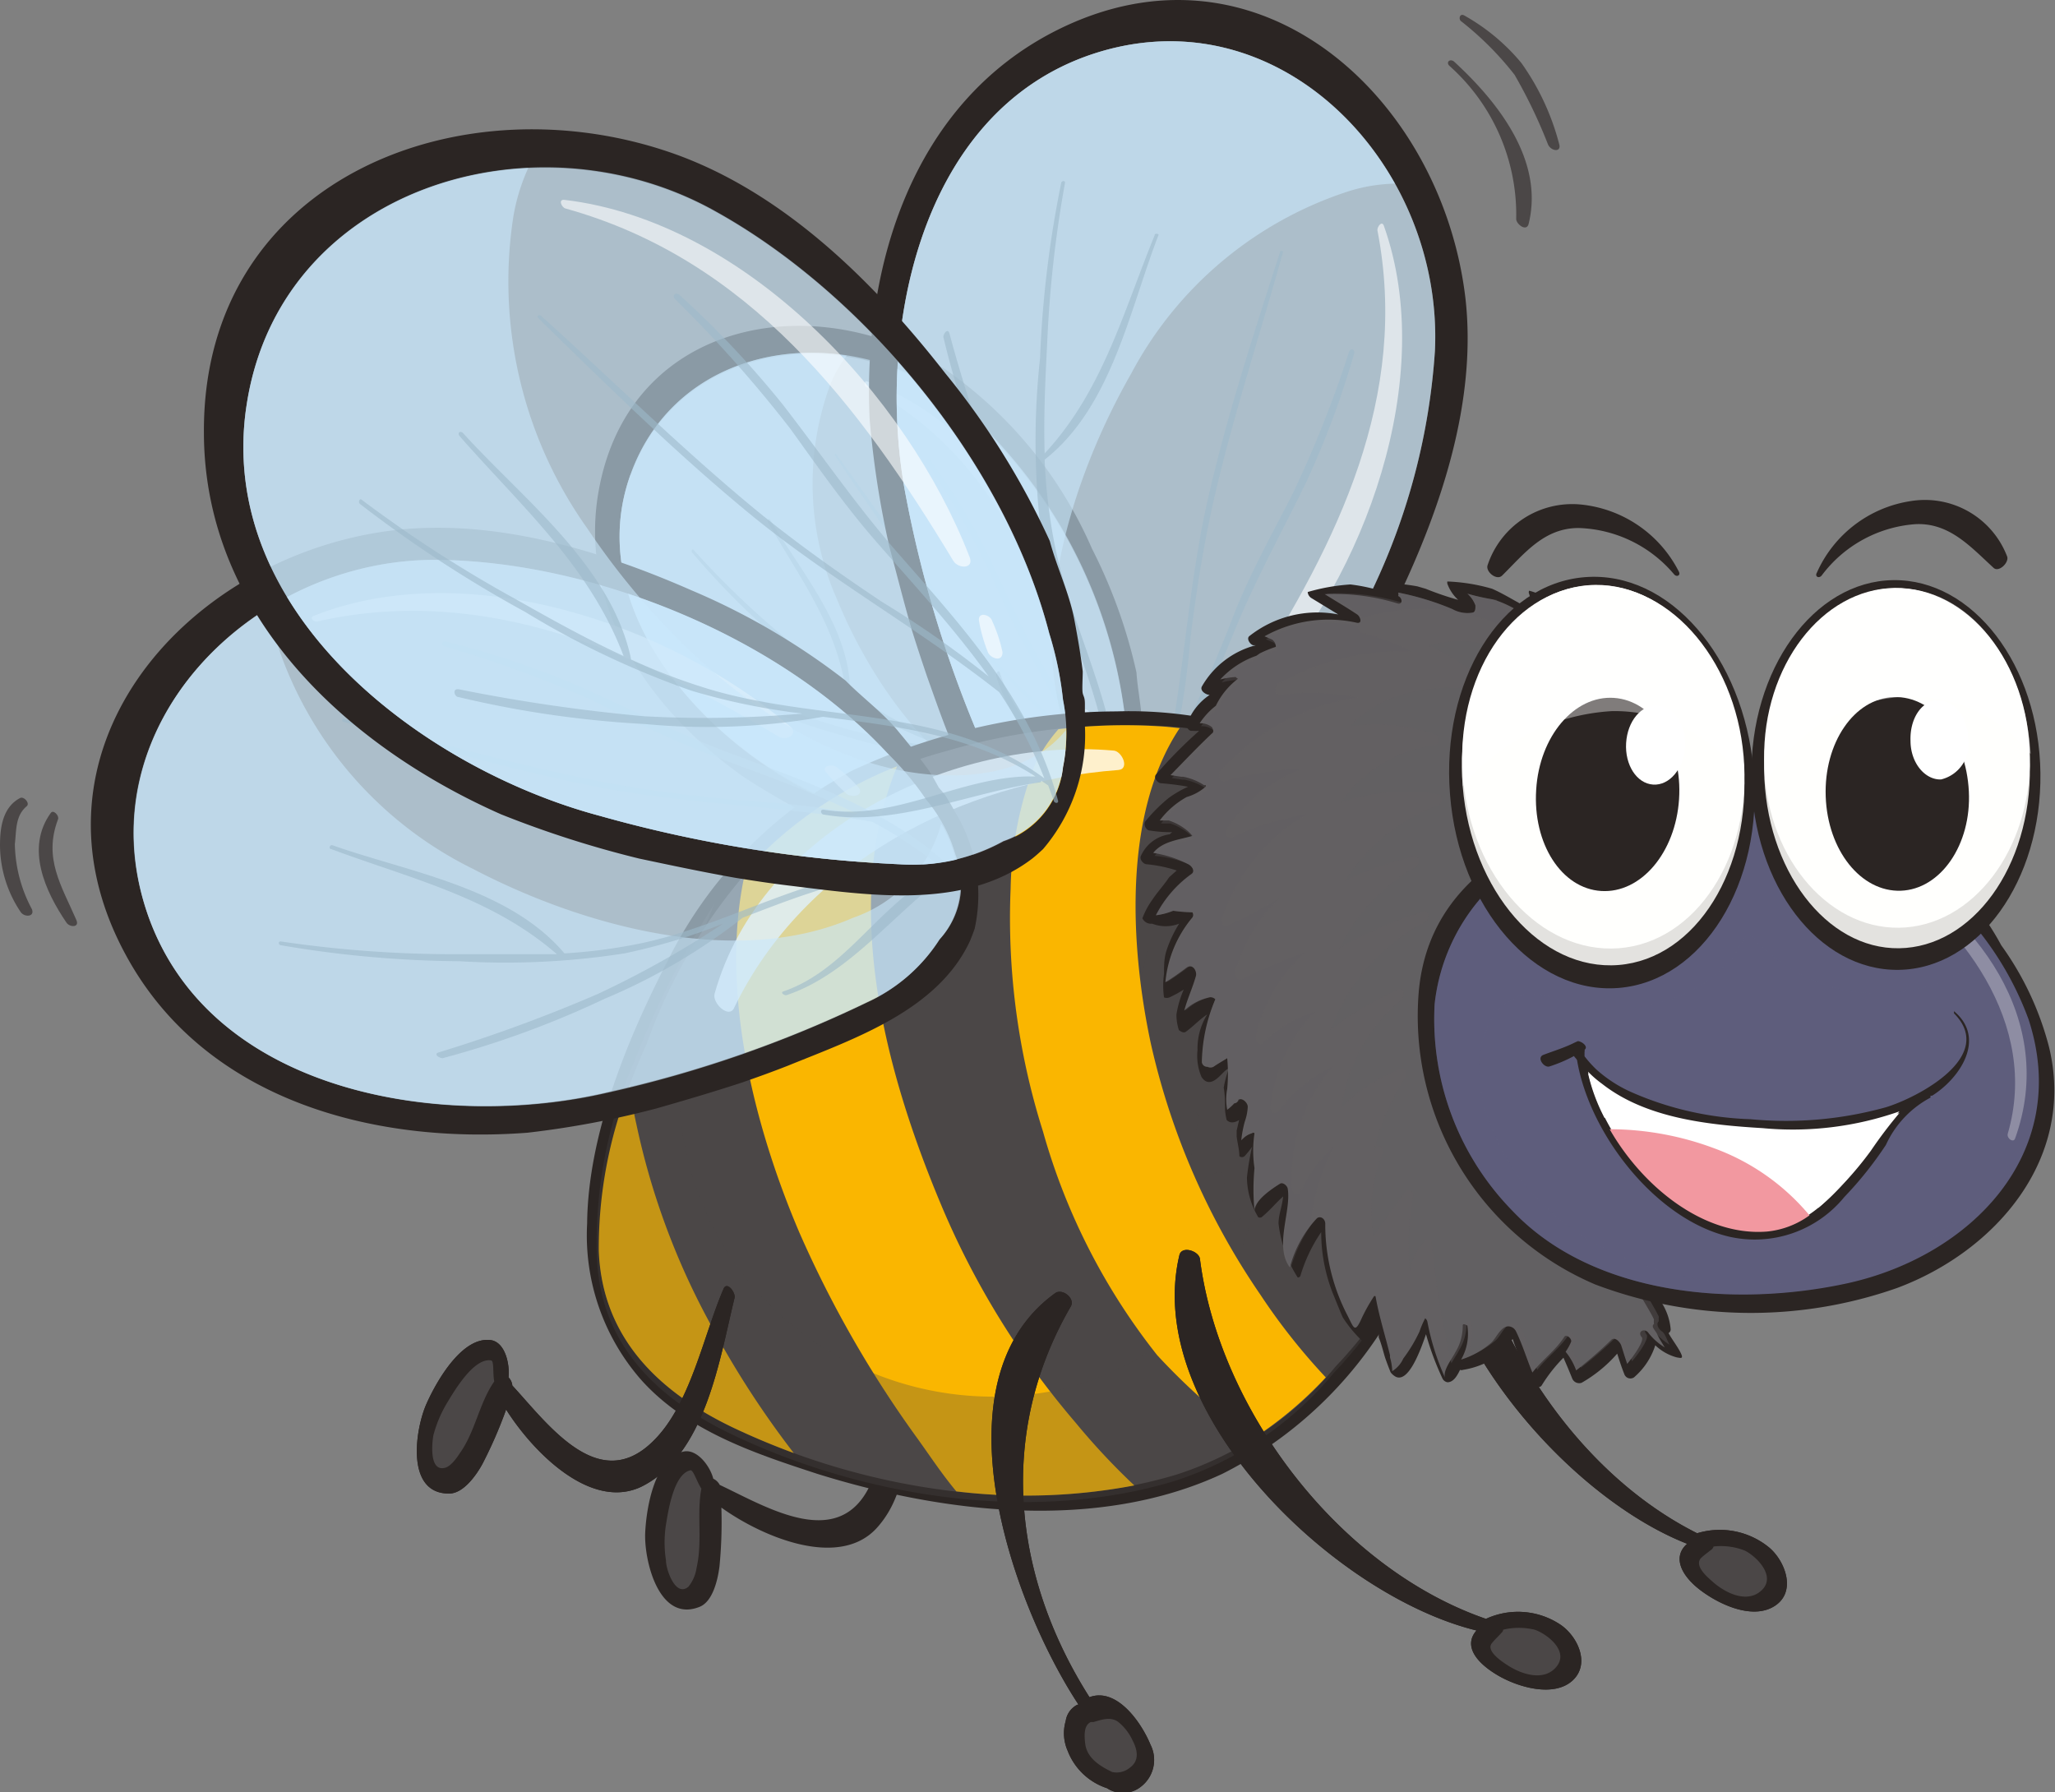 <svg xmlns="http://www.w3.org/2000/svg" viewBox="0 0 76.09 66.35"><rect x="0" y="0" width="76.09" height="66.35" fill="#808080" stroke="none"/><defs><style>.cls-1{isolation:isolate;}.cls-2{fill:#2b2523;}.cls-3{fill:#cae8fb;}.cls-3,.cls-4,.cls-5{opacity:0.6;}.cls-4{fill:#9db9ca;}.cls-11,.cls-13,.cls-4,.cls-8{mix-blend-mode:multiply;}.cls-14,.cls-16,.cls-17,.cls-20,.cls-5{fill:#fff;}.cls-6,.cls-8{fill:#4b4747;}.cls-7{fill:#fab600;}.cls-10,.cls-13,.cls-16,.cls-8{opacity:0.3;}.cls-10,.cls-11,.cls-9{fill:#636062;}.cls-10{mix-blend-mode:screen;}.cls-11,.cls-20{opacity:0.4;}.cls-12,.cls-13{fill:#5e5d7c;}.cls-15{fill:#f298a0;}.cls-16,.cls-17,.cls-20{mix-blend-mode:overlay;}.cls-17{opacity:0.8;}.cls-18{fill:#e3e2df;}.cls-19{fill:#fffffd;}</style></defs><g class="cls-1"><g id="Layer_2" data-name="Layer 2"><g id="Layer_1-2" data-name="Layer 1"><path class="cls-2" d="M22.2,18c-.88,4.39,1.84,8.28,5.31,10.75a25.9,25.9,0,0,0,3.13,1.76c.74.32,1.48.64,2.23.94.42.16.85.32,1.27.46,1.85.62,4.12,1.48,6,.58l.31-.18a4.34,4.34,0,0,0,1.64-2.79l.09-.52a2.44,2.44,0,0,0,0-.27c0-.18.07-.36.1-.55,0-.43,0-.86,0-1.28,0-.69-.16-1.36-.2-2a19.27,19.27,0,0,0-1.65-4.59,15.75,15.75,0,0,0-5.41-6.62C30.27,10.64,23.43,11.78,22.2,18Zm1.15-.39c1.86-5.17,8.47-5.76,12.36-2.42a18.2,18.2,0,0,1,6,11.9h0a8.68,8.68,0,0,1,0,1.69,4.43,4.43,0,0,1-.33,1.63,2.23,2.23,0,0,1-1.82,1.51,4.62,4.62,0,0,1-2.61.05,32.73,32.73,0,0,1-7-2.66C25.89,27.24,21.58,22.45,23.35,17.56Z"/><path class="cls-3" d="M23.35,17.56c1.86-5.17,8.47-5.76,12.36-2.42a18.2,18.2,0,0,1,6,11.9h0a8.68,8.68,0,0,1,0,1.69,4.43,4.43,0,0,1-.33,1.63,2.23,2.23,0,0,1-1.82,1.51,4.62,4.62,0,0,1-2.61.05,32.73,32.73,0,0,1-7-2.66C25.89,27.24,21.58,22.45,23.35,17.56Z"/><path class="cls-3" d="M23.35,17.56c1.27-3.51,4.73-4.91,8-4.39a4.66,4.66,0,0,0-.63,1.13A10.61,10.61,0,0,0,31,22.21c1.26,3.06,3.75,6.7,7.11,7.68a3.78,3.78,0,0,0,3.49-.42,4.26,4.26,0,0,1-.26.88,2.23,2.23,0,0,1-1.82,1.51,4.62,4.62,0,0,1-2.61.05,32.73,32.73,0,0,1-7-2.66C25.89,27.24,21.58,22.45,23.35,17.56Z"/><path class="cls-4" d="M29.1,23.92a29.84,29.84,0,0,1-3.47-3.46c-.05-.06,0-.16.06-.09A31.77,31.77,0,0,0,29,23.56c.75.66,1.51,1.31,2.3,1.9-.37-2.35-1.73-4.13-2.88-6.15,0-.08.05-.14.1-.06,1.13,1.91,2.95,4,2.95,6.33a14.86,14.86,0,0,0,1.81,1.14c2.56,1.36,5.61,1.55,7.62,3.8a11.17,11.17,0,0,0-.67-2.29c-1.63-2-3.58-3.61-5.18-5.6-1.48-1.83-2.82-3.81-4.14-5.77,0-.06,0-.11.08,0,1.46,2,2.81,4,4.37,5.92.78,1,1.62,1.85,2.49,2.72A25.59,25.59,0,0,1,40,27.8C39.43,26.48,38.67,25.23,38,24c-.58-1-1-2.09-1.52-3.16a32.2,32.2,0,0,0-2.17-3.72c-.06-.11.05-.18.13-.08a24.12,24.12,0,0,1,2,3.22c.7,1.41,1.29,2.84,2.07,4.21,1.22,2.13,2.49,4.26,2.63,6.76,0,.08-.1,0-.11,0s0-.28-.05-.42h0l-.14-.15a0,0,0,0,1-.05,0c-1.74-.1-3.74.37-5.4-.29-.06,0-.07-.16,0-.13,1.71.66,3.56-.16,5.31.25A12.29,12.29,0,0,0,35.74,28a16.34,16.34,0,0,1-4.33-.71A25.83,25.83,0,0,1,27,25.67c-.09,0-.12-.25,0-.19A41.87,41.87,0,0,0,31.37,27a27.05,27.05,0,0,0,3.86.73,16,16,0,0,1-2.59-1.11A21.33,21.33,0,0,1,29.1,23.92Z"/><path class="cls-5" d="M32.1,14.12c4.26,1.41,7.33,6.43,8,10.67,0,.32-.33.24-.41,0-1.5-4.24-3.44-8.32-7.65-10.48C32,14.28,32,14.07,32.1,14.12Z"/><path class="cls-5" d="M40.38,26.46a3.66,3.66,0,0,1,.1.81c0,.25-.33.08-.36-.1a5.25,5.25,0,0,1-.06-.79C40.07,26.15,40.37,26.3,40.38,26.46Z"/><path class="cls-2" d="M62.47,57.16c-5.1-2-11.21-9.66-9.14-15.21.13-.34.73-.05.73.25,0,5.63,3.65,12,8.78,14.57a2.88,2.88,0,0,1,2.68.54c.58.5,1,1.61.21,2.14s-2,0-2.74-.55S61.91,57.65,62.47,57.16Z"/><path class="cls-6" d="M63.43,58.58c.47.41,1.28.81,1.81.29s-.21-1.25-.64-1.46a2.42,2.42,0,0,0-1.15-.15.37.37,0,0,1-.06.1c-.14.11-.28.21-.41.33C62.71,58,63.28,58.44,63.43,58.58Z"/><path class="cls-2" d="M62.47,57.16c-5.1-2-11.21-9.66-9.14-15.21.13-.34.73-.05.73.25,0,5.63,3.65,12,8.78,14.57a2.88,2.88,0,0,1,2.68.54c.58.5,1,1.61.21,2.14s-2,0-2.74-.55S61.91,57.65,62.47,57.16Z"/><path class="cls-6" d="M63.43,58.58c.47.41,1.28.81,1.81.29s-.21-1.25-.64-1.46a2.42,2.42,0,0,0-1.15-.15.37.37,0,0,1-.06.1c-.14.11-.28.21-.41.33C62.71,58,63.28,58.44,63.43,58.58Z"/><path class="cls-2" d="M25.29,53.75c.5-.13,1,.52,1.12,1a.53.53,0,0,1,.24.23c1.74.82,4.41,2.48,5.57,0,.83-1.77.29-4.37.34-6.29,0-.32.47,0,.5.16.34,2.32,1.18,5.79-.61,7.74-1.4,1.51-4.22.32-5.74-.77A16.82,16.82,0,0,1,26.64,58c-.06.47-.24,1.31-.75,1.5-1.51.59-2.05-1.76-2-2.76S24.26,54,25.29,53.75Z"/><path class="cls-6" d="M25.49,58.75a1.43,1.43,0,0,0,.3-.69c.23-1,0-2,.18-2.94-.18-.28-.3-.71-.41-.68-.62.14-.82,1.53-.9,2a4.3,4.3,0,0,0,0,1.34C24.65,58.07,25,59.16,25.49,58.75Z"/><path class="cls-2" d="M39.11,1.13c-5.33,2.69-7.17,8.73-6.91,14.38a34.2,34.2,0,0,0,.73,4.73c.27,1,.54,2.08.84,3.11.18.58.37,1.15.56,1.71.88,2.45,1.84,5.52,4.34,6.76a3.43,3.43,0,0,0,.44.19,5.86,5.86,0,0,0,4.26-.58c.21-.11.42-.22.62-.34l.28-.22.65-.35c.47-.32.93-.66,1.38-1,.73-.55,1.29-1.28,2-1.88a24.87,24.87,0,0,0,3.46-5.49c1.61-3.37,2.93-7.31,2.5-11.11C53.38,3.59,46.57-2.63,39.11,1.13ZM40.46,2c6.94-2.29,13,4.14,12.67,11a24.21,24.21,0,0,1-7.54,16s0,0,0,0a11.82,11.82,0,0,1-1.76,1.39,5.73,5.73,0,0,1-2,1,2.92,2.92,0,0,1-3.07-.66A6.18,6.18,0,0,1,36.56,28a43.62,43.62,0,0,1-3-9.54C32.4,12.63,33.89,4.18,40.46,2Z"/><path class="cls-3" d="M40.46,2c6.94-2.29,13,4.14,12.67,11a24.21,24.21,0,0,1-7.54,16s0,0,0,0a11.82,11.82,0,0,1-1.76,1.39,5.73,5.73,0,0,1-2,1,2.92,2.92,0,0,1-3.07-.66A6.18,6.18,0,0,1,36.56,28a43.62,43.62,0,0,1-3-9.54C32.4,12.63,33.89,4.18,40.46,2Z"/><path class="cls-3" d="M40.46,2c4.72-1.56,9,.92,11.19,4.8a6.12,6.12,0,0,0-1.71.28,14,14,0,0,0-8.06,6.76c-2.18,3.82-4,9.42-2.21,13.75a5,5,0,0,0,3.3,3.3,4.52,4.52,0,0,1-1.13.45,2.92,2.92,0,0,1-3.07-.66A6.18,6.18,0,0,1,36.56,28a43.62,43.62,0,0,1-3-9.54C32.4,12.63,33.89,4.18,40.46,2Z"/><path class="cls-4" d="M38.51,13.26a40.12,40.12,0,0,1,.78-6.47c0-.1.17-.13.14,0a43.92,43.92,0,0,0-.66,6c-.07,1.33-.13,2.65-.09,4,2.15-2.32,2.9-5.21,4.07-8.07,0-.11.19-.06.14,0-1.07,2.76-1.73,6.35-4.21,8.3A20.72,20.72,0,0,0,39,19.9c.69,3.8,3,7.14,2.28,11.1a15.15,15.15,0,0,0,1.86-2.59c.7-3.31.84-6.7,1.6-10,.7-3.05,1.69-6.08,2.65-9.06,0-.1.14-.06.11,0-.87,3.14-1.91,6.25-2.62,9.44-.35,1.6-.6,3.21-.8,4.83a32.93,32.93,0,0,1-.64,4.23,56.11,56.11,0,0,0,2.33-5.31c.6-1.44,1.34-2.8,2.06-4.19a42.1,42.1,0,0,0,2.12-5.32c.06-.16.23-.1.19.06a32.88,32.88,0,0,1-1.75,4.71c-.91,1.88-1.92,3.68-2.71,5.63-1.23,3-2.42,6.09-4.93,8.3-.07.07-.11-.09,0-.13l.38-.4v0c0-.1,0-.19,0-.28a0,0,0,0,1-.07,0C39.69,29,37.55,27.29,36.88,25c0-.09.1-.21.14-.1.71,2.33,3.09,3.59,4.1,5.76.27-2.51-.56-4.82-1.37-7.15a21.59,21.59,0,0,1-2.82-5.11,34.3,34.3,0,0,1-2-5.92c0-.13.16-.33.22-.15a54.32,54.32,0,0,0,1.94,5.86,36.31,36.31,0,0,0,2.4,4.64,21.71,21.71,0,0,1-1-3.62A28.27,28.27,0,0,1,38.51,13.26Z"/><path class="cls-5" d="M51.24,8.36c2,5.62-.71,13-4.58,17.18-.29.32-.53-.15-.36-.42,3.22-5.05,5.9-10.44,4.7-16.6C51,8.38,51.17,8.16,51.24,8.36Z"/><path class="cls-5" d="M45.11,27.16a4.55,4.55,0,0,1-.76.76c-.3.19-.36-.27-.19-.44a4.83,4.83,0,0,1,.78-.72C45.19,26.58,45.27,27,45.11,27.16Z"/><path class="cls-2" d="M24.7,35.62a16,16,0,0,1,6.86-7.09,23.41,23.41,0,0,1,9.78-2.19A15.45,15.45,0,0,1,49,28.1l0,0c.58.48,1.18.94,1.75,1.42A11,11,0,0,1,53,33.79c.33,1.35.34,2.82.56,4.19A26.77,26.77,0,0,1,54,42.27c0,2.69-1.49,5-2.91,7.09a15.07,15.07,0,0,1-5.83,5.21c-4.62,2.15-10.32,1.46-15,0C28,53.83,25.45,53,23.74,51.09a8.12,8.12,0,0,1-2-5.79C21.77,42,23.24,38.45,24.7,35.62Z"/><path class="cls-6" d="M27.17,52.87c4.95,2.36,11.18,3.31,16.42,1.72a12.73,12.73,0,0,0,5.87-4,16.39,16.39,0,0,0,4-7.22c.54-2.69-.38-5.79-.66-8.49-.26-2.52-1.67-4.34-3.19-6.08-.57-.29-1.14-.57-1.73-.83a15.42,15.42,0,0,0-4.66-1.08,23.81,23.81,0,0,0-8.25.94,15.5,15.5,0,0,0-6.75,3.83,20,20,0,0,0-4.28,7,19,19,0,0,0-1.75,7.7C22.3,49.68,24.59,51.64,27.17,52.87Z"/><path class="cls-7" d="M35.41,55.22c-.55-.66-1-1.35-1.47-2a41,41,0,0,1-4.34-7.58c-1.64-3.84-3-9-2-13.38.2-.22.4-.44.62-.65a14.92,14.92,0,0,1,5-3.24c-2.1,5.11-.44,11.31,1.61,16.2a30.52,30.52,0,0,0,5,8.11A25.32,25.32,0,0,0,42,55,21.53,21.53,0,0,1,35.41,55.22Z"/><path class="cls-7" d="M23.32,40.18c.06.48.14,1,.24,1.43a27.14,27.14,0,0,0,2.65,7.24,34.11,34.11,0,0,0,3.18,4.95q-1.14-.42-2.22-.93c-2.58-1.23-4.87-3.19-5-6.56A16.51,16.51,0,0,1,23.32,40.18Z"/><path class="cls-8" d="M23.5,39.26a33.18,33.18,0,0,1,2.95-5.79,16.08,16.08,0,0,0-1.31,6.76,11.48,11.48,0,0,0,4.7,9.22,11.76,11.76,0,0,0,9.79,1.91c3-.88,5.84-3,6.66-6.12,0-.15-.16-.21-.27-.15-1.11.64-.62-.9-.7-1.56a.17.17,0,0,0-.22-.12,2.91,2.91,0,0,0-1.25.79c0-1,.5-1.89.5-2.9,0-.14-.19-.14-.27-.1a2.63,2.63,0,0,0-1.14.88,16.41,16.41,0,0,1-.12-3.84c0-.16-.24-.14-.32-.07a1.92,1.92,0,0,0-.45.45,11.73,11.73,0,0,1,.42-3.32c0-.16-.16-.21-.27-.15a3.35,3.35,0,0,0-.72.51,6.73,6.73,0,0,1,.48-2.2c.06-.17-.1-.26-.25-.19l-.62.32a8.16,8.16,0,0,1,3.72-6.25,13.53,13.53,0,0,1,3,.87c.59.25,1.16.54,1.73.83,1.52,1.73,2.93,3.56,3.19,6.08.28,2.69,1.2,5.8.66,8.49a16.44,16.44,0,0,1-4,7.22,12.78,12.78,0,0,1-5.88,4c-5.23,1.59-11.47.64-16.41-1.72-2.58-1.23-4.87-3.19-5-6.56A16.93,16.93,0,0,1,23.5,39.26Z"/><path class="cls-7" d="M46.31,53.32c-.13-.11-.24-.2-.33-.29a24.85,24.85,0,0,1-3.13-2.85,23.57,23.57,0,0,1-4.23-8.28,26.16,26.16,0,0,1-1.2-9,13.34,13.34,0,0,1,.9-4.59A5.74,5.74,0,0,1,39.19,27a20.75,20.75,0,0,1,4-.09l.49.05c-2.14,3.21-1.81,8.2-1.07,11.67a26.8,26.8,0,0,0,4.06,9.31A23,23,0,0,0,49.09,51,14.33,14.33,0,0,1,46.31,53.32Z"/><path class="cls-2" d="M42.67,33.31c.19-.29.43-.54.62-.83a0,0,0,0,1,0,0l.28-.25A5.13,5.13,0,0,0,42.46,32c-.11,0-.27-.16-.22-.3a1.37,1.37,0,0,1,1.07-.81s0,0,0,0l.09-.08a4.57,4.57,0,0,1-.83-.06c-.12,0-.25-.21-.16-.34a6,6,0,0,1,.87-.87,4.11,4.11,0,0,1,.71-.41c-.32-.06-.64-.1-1-.13-.11,0-.29-.19-.19-.32a17.48,17.48,0,0,1,1.6-1.62,1.42,1.42,0,0,1-.24,0l-.05,0c-.1,0-.2-.15-.16-.25a2.16,2.16,0,0,1,.84-1.08h0c-.13,0-.37-.15-.29-.31a3.24,3.24,0,0,1,2-1.53l-.09,0c-.09,0-.27-.22-.16-.33a4.07,4.07,0,0,1,3.3-.81l-1-.61a.29.29,0,0,1-.13-.22A7.34,7.34,0,0,1,50,21.64h0a6.44,6.44,0,0,1,1.2.26,1,1,0,0,1-.1-.17.37.37,0,0,1-.05-.18h.13c.43.05.87.08,1.3.16l.31.09a11.22,11.22,0,0,0,1.2.41,1.51,1.51,0,0,1-.4-.6.25.25,0,0,1,0-.08,6.77,6.77,0,0,1,1.66.27c.54.24,1,.56,1.6.84-.08-.22-.17-.43-.23-.65a.13.13,0,0,1,0-.12A3.59,3.59,0,0,1,57,22c.39.15.77.33,1.14.51a10.71,10.71,0,0,1,1.21,1.22,2.37,2.37,0,0,1-.14-.91c0-.13.14-.14.24-.09.82.47,1,1.4,1.54,2a.21.21,0,0,1,.08,0,3.42,3.42,0,0,0,.29-.87c0-.28.38-.08.43.1a6.13,6.13,0,0,0,.59,1.54c.06-.22.11-.44.19-.66s.16-.05.22,0a3,3,0,0,1,.86,1.22,3.24,3.24,0,0,1,.16.53c.07.27.34-.05.43-.1s.24.07.24.18c0,.45-.11.91-.09,1.36a.05.05,0,0,1,0,0c.64.52,1.42.8,1.8,1.61a.13.13,0,0,1-.12.2,7,7,0,0,1-1.34-.23,6.92,6.92,0,0,0-1.64,0c1.06.76,2.51,2.08,2.44,3.36,0,.11-.11.14-.21.11a9.58,9.58,0,0,0-2.19-.74c.71,1.07,2.75,4.35.77,3.64a13.58,13.58,0,0,0-2-.71c-.4-.08,0,.53,0,.55a13.08,13.08,0,0,1,.56,1.2A4.37,4.37,0,0,1,62.78,40c0,.06,0,.13,0,.14h0c-.06.1-.17.07-.26,0-.64,0-1.28-.3-1.93-.37-.42,0,0,.39.11.5.31.36.61.73.89,1.12A10.72,10.72,0,0,1,63.65,46a.16.16,0,0,1-.06.17c-.28.2-.49,0-.73-.19a5,5,0,0,0-1.38-.84c-.2-.08-1.34-.25-1.24-.14.58.64,2.21,1.94,1.88,3a.17.17,0,0,1-.12.1,1.23,1.23,0,0,1-.63-.08,2.19,2.19,0,0,1,.49,1.2.16.16,0,0,1-.08.14h0c.14.25.33.49.45.73s0,.19-.14.17a1.83,1.83,0,0,1-.8-.45A2.61,2.61,0,0,1,60.5,51a.24.24,0,0,1-.36-.13c-.1-.25-.18-.5-.26-.75a5.12,5.12,0,0,1-1.32,1.08.28.28,0,0,1-.35-.17c-.1-.25-.21-.51-.32-.76a5.7,5.7,0,0,0-.79,1c-.1.2-.33,0-.41-.09a11.13,11.13,0,0,1-.68-1.6c-.17.18-.39.5-.48.57a3.09,3.09,0,0,1-1.36.57.15.15,0,0,1-.11,0c-.11.23-.24.45-.46.46a.25.25,0,0,1-.19-.14,10.66,10.66,0,0,1-.61-1.64c-.24.71-.66,1.78-1.11,1.58a.56.56,0,0,1-.2-.17c-.07-.17-.13-.33-.19-.5s-.14-.53-.25-.79a.05.05,0,0,0,0,0c0-.12,0-.23,0-.35l0-.27a2.12,2.12,0,0,1-.49.76.15.15,0,0,1-.11,0,4.74,4.74,0,0,1-.73-.88c-.13-.29-.24-.58-.34-.82a6.14,6.14,0,0,1-.46-2.34,5.76,5.76,0,0,0-.77,1.62.1.1,0,0,1-.1.06,4.7,4.7,0,0,1-.71-2c0-.33.14-.65.17-1-.28.25-.5.53-.8.77a.14.14,0,0,1-.12,0,2.94,2.94,0,0,1-.42-1.47,9.63,9.63,0,0,1,.21-1.22l0,.05a2.79,2.79,0,0,1-.3.38.15.15,0,0,1-.19,0c0-.24-.07-.48-.1-.73,0-.06,0-.14,0-.22l.09-.39c-.16.1-.33.13-.46,0a2.2,2.2,0,0,1-.06-.37c0-.28,0-.55-.05-.83a4.5,4.5,0,0,1,.18-.68h0c-.14-.09-.61.86-1,.29a2,2,0,0,1-.15-1,2.39,2.39,0,0,1,.36-1.32c-.28.18-.5.43-.79.64-.08.06-.18,0-.26-.06a1.89,1.89,0,0,1-.09-.52v-.06a3.79,3.79,0,0,1,.27-.92,4.63,4.63,0,0,1-.53.29.28.28,0,0,1-.2,0,3.17,3.17,0,0,1,0-.87c0-.29,0-.58.09-.86a4.55,4.55,0,0,1,.47-1,1.38,1.38,0,0,1-1,0A.35.35,0,0,1,42.3,34,2.86,2.86,0,0,1,42.67,33.31Z"/><path class="cls-9" d="M43.44,33.72h0a5.67,5.67,0,0,0,.71.06.17.17,0,0,1,0,.19,4.35,4.35,0,0,0-1,2.4c.28-.17.54-.36.78-.54s.4.15.35.31c-.13.46-.32.85-.43,1.28a1.92,1.92,0,0,1,.88-.48A.24.24,0,0,1,45,37a6.2,6.2,0,0,0-.5,2.33.2.2,0,0,0,.21.17.24.24,0,0,0,.22,0c.17-.12.34-.21.51-.32l0,0h0l0,0a6.21,6.21,0,0,1,0,1.14,2,2,0,0,0,0,.77,2,2,0,0,0,.26-.24.15.15,0,0,0,.15-.13c.15-.09.36.12.35.27a1.92,1.92,0,0,1-.11.54,4.39,4.39,0,0,0-.13.69l.08-.08a.78.78,0,0,1,.32-.18h0a.06.06,0,0,1,.09,0,4.32,4.32,0,0,0,0,1.29,8.34,8.34,0,0,0,0,1.58c0-.39.65-.82.94-1,.11-.07.27.07.29.18.14.84-.51,2.13.08,2.92a4.2,4.2,0,0,1,1-1.82c.12-.1.3,0,.31.19a7.29,7.29,0,0,0,.82,3.4c.24.47.27.68.52.13a6.24,6.24,0,0,1,.47-.84.1.1,0,0,1,.05,0c.13.74.36,1.46.54,2.2a.19.19,0,0,0,0,.08,2,2,0,0,1,.08.5,1.08,1.08,0,0,0,.41-.47s0,0,0,0a5.55,5.55,0,0,0,.6-1,3.44,3.44,0,0,1,.21-.49.23.23,0,0,1,.08.12,9.07,9.07,0,0,0,.66,2.09c-.11-.26.27-.73.37-.94a1.85,1.85,0,0,0,.28-1c0-.11.16,0,.17,0a1.92,1.92,0,0,1-.23,1.26,3.05,3.05,0,0,0,1.12-.63c.18-.17.34-.58.61-.6a.32.32,0,0,1,.3.18c.24.49.39,1,.61,1.53.36-.47.85-.81,1.18-1.32.07-.12.3.07.25.19a2.08,2.08,0,0,1-.2.36,2.36,2.36,0,0,1,.39.69,15.49,15.49,0,0,0,1.31-1.14c.14-.11.32.1.36.22s.14.45.22.68c.27-.33.66-.89.53-1l0,0c-.15-.18.07-.33.23-.18l0,0h0a2.28,2.28,0,0,0,.63.57c-.1-.17-.2-.32-.28-.49s-.24-.27-.12-.38a.88.88,0,0,1,0-.17c-.13-.29-.55-.93-.63-1.15s0-.32.23-.26.82.41.63,0a5.5,5.5,0,0,0-1-1.49c-.32-.33-.8-.61-.93-1.08a.16.16,0,0,1,.07-.18c.53-.43,1.5,0,2,.24a3.42,3.42,0,0,1,.92.54c.74.59.46.09.2-.57A16.11,16.11,0,0,0,61,41.22c-.31-.44-1.35-1.1-1.19-1.73a.1.1,0,0,1,.09-.07,5.33,5.33,0,0,1,2.41.4,5.55,5.55,0,0,0-.94-4c-.06-.1-.56-.92-.11-1a5.65,5.65,0,0,1,2.36.6c1,.38.51-.49.27-1a11.31,11.31,0,0,0-1.31-2.16c-.06-.09-.09-.26.06-.28a4,4,0,0,1,2.22.64c.38.19.4.08.07-.32a5.21,5.21,0,0,0-.66-1.08,6.22,6.22,0,0,0-1.78-1.57c-.1-.06-.23-.31,0-.34a8.81,8.81,0,0,1,2.46,0s.8.18.68,0c-.42-.48-.95-.73-1.39-1.16-.08-.07-.06-.15,0-.17s0,0,0,0a2.14,2.14,0,0,1,0-1.07c-.14.12-.25.2-.47,0s-.14-.29-.18-.41a3.06,3.06,0,0,0-.72-1.38c-.06.28-.09.57-.17.85s-.25,0-.31,0a4.4,4.4,0,0,1-.7-1.34,2.23,2.23,0,0,1-.26.48.17.17,0,0,1-.14.05l-.07,0a.29.29,0,0,1-.17-.13c-.63-.4-.8-1.31-1.4-1.83a8.85,8.85,0,0,1,.23,1.14c0,.22-.26.09-.34,0a10.14,10.14,0,0,0-1.77-1.63c-.47-.33-.44-.19-.29.3a.16.16,0,0,1-.22.18c-.68-.3-1.24-.79-2-1a8.14,8.14,0,0,1-.93-.21,1.08,1.08,0,0,1,.3.44c0,.1,0,.24-.1.26a1.15,1.15,0,0,1-.76-.13,10.19,10.19,0,0,0-2-.61.24.24,0,0,1,0,.13h0c.14.05.19.3,0,.28h0A8,8,0,0,0,49.05,22c.4.25.81.49,1.2.75.11.07.21.34,0,.31a4.85,4.85,0,0,0-3.43.5l.28.12a.32.32,0,0,1,.14.27,4.29,4.29,0,0,0-.59.24l-.13.09a3.3,3.3,0,0,0-1.34.88,3,3,0,0,1,.52-.09s0,0,.06,0a.16.16,0,0,0,.08.06,2.76,2.76,0,0,0-.82,1,2.68,2.68,0,0,0-.6.65.67.67,0,0,1,.45.14s.12.17,0,.24c-.53.5-1,1-1.53,1.54l.4.06.07,0a2.15,2.15,0,0,1,.77.31l.07,0,0,.05a1.83,1.83,0,0,1-.71.39,3.17,3.17,0,0,0-1,.87l.34,0h0a2.1,2.1,0,0,1,.7.39,1.49,1.49,0,0,1,.17.18c-.52.15-1.11.2-1.45.63A4.3,4.3,0,0,1,44,32c.12.06.27.25.12.36a4.29,4.29,0,0,0-1.32,1.53A2.48,2.48,0,0,0,43.44,33.72Z"/><path class="cls-10" d="M51.8,22.08h0a.24.24,0,0,0,0-.13,10.19,10.19,0,0,1,2,.61,1.15,1.15,0,0,0,.76.13c.13,0,.15-.16.1-.26a1.08,1.08,0,0,0-.3-.44,8.14,8.14,0,0,0,.93.21l.11,0a5.89,5.89,0,0,1,.89,1.32,7.25,7.25,0,0,0-5.86-.62h0a.26.26,0,0,0-.11-.17c-.39-.26-.8-.5-1.2-.75a8,8,0,0,1,2.78.33h0C52,22.38,51.94,22.13,51.8,22.08Z"/><path class="cls-10" d="M43.44,33.73h0a2.48,2.48,0,0,1-.64.15,4.29,4.29,0,0,1,1.32-1.53c.15-.11,0-.3-.12-.36a4.3,4.3,0,0,0-1.25-.3c.34-.43.93-.48,1.45-.63a1.49,1.49,0,0,0-.17-.18,2.1,2.1,0,0,0-.7-.39h0l-.34,0a3.17,3.17,0,0,1,1-.87,1.83,1.83,0,0,0,.71-.39l0-.05-.07,0a2.15,2.15,0,0,0-.77-.31l-.07,0-.4-.06c.48-.54,1-1,1.53-1.54.07-.07,0-.19,0-.24a.67.67,0,0,0-.45-.14,2.68,2.68,0,0,1,.6-.65,2.76,2.76,0,0,1,.82-1,.16.16,0,0,1-.08-.06s0,0-.06,0a3,3,0,0,0-.52.09,3.3,3.3,0,0,1,1.34-.88l.13-.09a4.29,4.29,0,0,1,.59-.24.32.32,0,0,0-.14-.27l-.28-.12a4.85,4.85,0,0,1,3.43-.5h0c0,.11,0,.22.1.25a10.37,10.37,0,0,1,1.91.7,9.44,9.44,0,0,0-5,1.21c-.12.08-.12.42.07.4a8.43,8.43,0,0,1,2.88.1,8.49,8.49,0,0,0-5.07,2.73c-.1.12,0,.41.14.36a12,12,0,0,1,2.94-.47,5.74,5.74,0,0,0-2.83,2.24c-.09.15,0,.39.21.3a9.75,9.75,0,0,1,2.74-.84A7.11,7.11,0,0,0,45.25,34c0,.1,0,.33.19.27.66-.29,1.28-.65,1.92-1A6,6,0,0,0,45.74,36c0,.15.07.32.23.25.77-.38,1.57-.71,2.37-1a6,6,0,0,0-1.84,3.13c0,.16.12.38.27.22a4.89,4.89,0,0,1,1.94-1.16A5.91,5.91,0,0,0,47.05,41c0,.2.19.29.31.12a5.18,5.18,0,0,1,2-1.64,6.27,6.27,0,0,0-1.51,4.57.16.16,0,0,0,.3.06,5.66,5.66,0,0,1,1.27-1.72,8.38,8.38,0,0,0-.9,3,5.74,5.74,0,0,0-.71,1.5c-.59-.79.06-2.08-.08-2.92,0-.11-.18-.25-.29-.18-.29.2-1,.63-.94,1a8.34,8.34,0,0,1,0-1.58,4.32,4.32,0,0,1,0-1.29.06.06,0,0,0-.09,0h0a.78.78,0,0,0-.32.18l-.08.08a4.39,4.39,0,0,1,.13-.69,1.92,1.92,0,0,0,.11-.54c0-.15-.2-.36-.35-.27a.15.15,0,0,1-.15.13,2,2,0,0,1-.26.24,2,2,0,0,1,0-.77,6.21,6.21,0,0,0,0-1.14l0,0h0l0,0c-.17.11-.34.2-.51.32a.24.24,0,0,1-.22,0,.2.2,0,0,1-.21-.17A6.2,6.2,0,0,1,45,37a.24.24,0,0,0-.21-.07,1.92,1.92,0,0,0-.88.48c.11-.43.3-.82.43-1.28.05-.16-.19-.43-.35-.31s-.5.37-.78.54a4.35,4.35,0,0,1,1-2.4.17.17,0,0,0,0-.19A5.67,5.67,0,0,1,43.44,33.73Z"/><path class="cls-11" d="M54.47,49c0-.07-.18-.15-.17,0a1.85,1.85,0,0,1-.28,1c-.05.11-.18.29-.28.48A36.72,36.72,0,0,1,53,46c0-.16-.22-.1-.29,0a2.32,2.32,0,0,0-.51,1.06,10.2,10.2,0,0,1,.11-2.75.16.16,0,0,0-.3-.12c-.41.53-.79,1.07-1.16,1.62a5.84,5.84,0,0,1,.33-3.12c.09-.24-.21-.37-.31-.12l0,.08a8.71,8.71,0,0,1,1.15-2.76c.08-.15,0-.38-.18-.29A6.32,6.32,0,0,0,49.67,41a6.25,6.25,0,0,1,2.23-4c.14-.12.07-.45-.14-.34a12.28,12.28,0,0,0-2.49,1.47,7.35,7.35,0,0,1,3.5-4c.16-.07.15-.46-.07-.37a16.13,16.13,0,0,0-3.1,1.34,6.83,6.83,0,0,1,2.82-3c.15-.08.16-.45-.06-.38a12.49,12.49,0,0,0-2.58.91,7.09,7.09,0,0,1,3.47-2.83c.16-.06.17-.35,0-.38a7,7,0,0,0-3.61.31,5,5,0,0,1,3.45-2.14c.16,0,.24-.32.07-.39A7,7,0,0,0,50,26.89c1.1-1.31,3.14-1.56,4.74-1.39.17,0,.29-.27.16-.37a11.44,11.44,0,0,0-2-1.23c1.61-.51,3.41.25,4.82,1,.16.08.28-.17.24-.29a8.18,8.18,0,0,0-.61-1.44.14.14,0,0,0,.08-.17c-.15-.49-.18-.63.29-.3a10.14,10.14,0,0,1,1.77,1.63c.08.08.35.21.34,0a8.85,8.85,0,0,0-.23-1.14c.6.52.77,1.43,1.4,1.83a.29.29,0,0,0,.17.13l.07,0a.17.17,0,0,0,.14-.05,2.23,2.23,0,0,0,.26-.48,4.4,4.4,0,0,0,.7,1.34c.06.07.26.18.31,0s.11-.57.17-.85a3.06,3.06,0,0,1,.72,1.38c0,.12.07.32.18.41s.33.09.47,0a2.14,2.14,0,0,0,0,1.07s0,0,0,0-.08.1,0,.17c.44.43,1,.68,1.39,1.16.12.14-.71,0-.68,0a8.81,8.81,0,0,0-2.46,0c-.19,0-.06.28,0,.34a6.22,6.22,0,0,1,1.78,1.57A5.21,5.21,0,0,1,65,32.32c.33.4.31.51-.07.32A4,4,0,0,0,62.68,32c-.15,0-.12.19-.06.28a11.31,11.31,0,0,1,1.31,2.16c.24.54.72,1.41-.27,1a5.65,5.65,0,0,0-2.36-.6c-.45,0,.05.85.11,1a5.55,5.55,0,0,1,.94,4,5.33,5.33,0,0,0-2.41-.4.1.1,0,0,0-.09.07c-.16.63.88,1.29,1.19,1.73a16.11,16.11,0,0,1,1.87,3.56c.26.66.54,1.16-.2.57a3.42,3.42,0,0,0-.92-.54c-.54-.22-1.51-.67-2-.24a.16.16,0,0,0-.07.18c.13.47.61.75.93,1.08a5.5,5.5,0,0,1,1,1.49c.19.45-.52.07-.63,0s-.3.08-.23.26.5.86.63,1.15a.88.88,0,0,0,0,.17c-.12.11,0,.3.12.38s.18.32.28.49a2.28,2.28,0,0,1-.63-.57h0l0,0c-.16-.15-.38,0-.23.18l0,0c.13.13-.26.69-.53,1-.08-.23-.15-.45-.22-.68s-.22-.33-.36-.22a15.49,15.49,0,0,1-1.31,1.14,2.36,2.36,0,0,0-.39-.69,2.08,2.08,0,0,0,.2-.36c0-.12-.18-.31-.25-.19-.33.51-.82.85-1.18,1.32-.22-.51-.37-1-.61-1.53a.32.32,0,0,0-.3-.18c-.27,0-.43.43-.61.6a3.05,3.05,0,0,1-1.12.63A1.92,1.92,0,0,0,54.47,49Z"/><path class="cls-2" d="M52.54,36.63c.51-5,5.75-6.56,10-7.07A12.37,12.37,0,0,1,70.1,31a9.78,9.78,0,0,1,4,4,11.24,11.24,0,0,1,1.77,3.77c1,4.14-2,7.57-5.63,8.92a16.31,16.31,0,0,1-11.17-.13A10.8,10.8,0,0,1,52.54,36.63Z"/><path class="cls-12" d="M56,44.83C59,48,64.27,48.41,68.38,47.52c4.59-1,8.35-4.83,6.73-9.78a11.73,11.73,0,0,0-3.83-5.23A12.26,12.26,0,0,0,64.55,30s-.07,0-.09-.08a18.91,18.91,0,0,0-6.27,1.15,7.19,7.19,0,0,0-5.07,6.1A10.14,10.14,0,0,0,56,44.83Z"/><path class="cls-13" d="M53.12,37.2a7.19,7.19,0,0,1,5.07-6.1A18.91,18.91,0,0,1,64.46,30s.06.08.09.08a12.26,12.26,0,0,1,6.73,2.48,14,14,0,0,1,2.43,2.55,5.22,5.22,0,0,1-3.46,1.62,6.1,6.1,0,0,1-5.32-2,.24.24,0,0,0-.36,0c-.93,2.07-3.63,2.86-5.76,2.6-.75-.09-1.67-.7-2.44-.49A2.13,2.13,0,0,0,55,38.24c-.65,1.63.13,3.66,1,5a9.18,9.18,0,0,0,4.14,3.32,12.93,12.93,0,0,0,11.05-.53,11.25,11.25,0,0,0,3.9-3.95c-.93,2.76-3.66,4.75-6.78,5.42C64.27,48.41,59,48,56,44.83A10.14,10.14,0,0,1,53.12,37.2Z"/><path class="cls-2" d="M57.14,39.06c.39-.15.77-.26,1.15-.45l.13-.06c.14,0,.41.2.25.32l0,0a.09.09,0,0,1,0,.07c0,.06,0,.11,0,.17a4.33,4.33,0,0,0,.44.49,4.92,4.92,0,0,0,1.3.84,11.89,11.89,0,0,0,4.41,1,13.82,13.82,0,0,0,5-.44c1.16-.35,4.12-1.88,2.53-3.48,0,0,0-.13,0-.08,1.2,1,.24,2.47-.81,3.13l-.06,0s0,.06,0,.07a3.74,3.74,0,0,0-1.65,1.75,13.58,13.58,0,0,1-1.54,1.93,4.28,4.28,0,0,1-4.26,1.47c-2.71-.63-5.16-3.78-5.63-6.5,0-.07-.09-.13-.12-.19a5.18,5.18,0,0,1-.89.38C57.19,39.57,56.88,39.17,57.14,39.06Z"/><path class="cls-14" d="M65.44,45.55c1.66-.13,2.89-1.77,3.83-3a16.57,16.57,0,0,1,1.06-1.4,11.92,11.92,0,0,1-5.07.62c-2-.12-4.31-.36-5.94-1.64a4,4,0,0,1-.52-.45C59.45,42.6,62.41,45.79,65.44,45.55Z"/><path class="cls-15" d="M63.48,42.52A8.31,8.31,0,0,1,67,45a3.2,3.2,0,0,1-1.58.6c-2.31.18-4.58-1.63-5.82-3.79A11.1,11.1,0,0,1,63.48,42.52Z"/><path class="cls-14" d="M67.33,44.72A8.63,8.63,0,0,0,63.13,42a11.61,11.61,0,0,0-3.72-.61,6.74,6.74,0,0,1-.61-1.65,4,4,0,0,0,.52.45c1.63,1.28,4,1.52,5.94,1.64a11.92,11.92,0,0,0,5.07-.62,16.57,16.57,0,0,0-1.06,1.4A12.87,12.87,0,0,1,67.33,44.72Z"/><path class="cls-16" d="M69.37,31.8c3.81,1.94,6.82,6,5.24,10.36-.06.16-.31,0-.27-.18,1.19-4.07-1.71-7.87-5-10C69.23,31.92,69.24,31.73,69.37,31.8Z"/><path class="cls-17" d="M26.46,36.79c1.7-6.05,8.83-9.52,14.76-9,.31,0,.63.68.19.72-5.82.44-11.63,3.43-14.23,8.81C27,37.73,26.36,37.15,26.46,36.79Z"/><path class="cls-2" d="M54.67,60.37c-5.31-1.3-12.37-8.14-11-13.9.09-.36.72-.15.76.14.71,5.6,5.17,11.46,10.59,13.33a2.83,2.83,0,0,1,2.72.19c.65.41,1.17,1.46.49,2.09s-2,.27-2.79-.2S54.18,60.93,54.67,60.37Z"/><path class="cls-6" d="M55.81,61.65c.51.34,1.37.63,1.83.05s-.37-1.21-.82-1.36a2.52,2.52,0,0,0-1.16,0,.17.17,0,0,1-.06.11c-.11.13-.25.25-.36.39C55,61.13,55.64,61.54,55.81,61.65Z"/><path class="cls-2" d="M39.79,63.18a.37.37,0,0,1,.14-.07s0,0,0,0c-2.49-3.79-5.35-12-.86-15.23.26-.19.75.19.58.49-2.73,4.7-2.15,10,.69,14.47,1-.37,1.91.91,2.26,1.76a1.25,1.25,0,0,1-.35,1.55,1.07,1.07,0,0,1-1.26.06,2.34,2.34,0,0,1-1.46-1.39,1.61,1.61,0,0,1-.07-1.1A.8.8,0,0,1,39.79,63.18Z"/><path class="cls-6" d="M40.18,64.55c.06.54.54.84,1,1.06l0,0a.77.77,0,0,0,.68-.18c.35-.27.24-.68.07-1a1.9,1.9,0,0,0-.52-.67c-.28-.21-.61-.09-.92,0h-.1C40.12,63.88,40.15,64.28,40.18,64.55Z"/><path class="cls-2" d="M18.18,49.62c.51.08.7.85.65,1.38a.49.49,0,0,1,.14.3c1.31,1.42,3.16,4,5.15,2.12,1.43-1.33,1.91-3.94,2.67-5.7.13-.3.45.14.41.33-.56,2.28-1.07,5.82-3.46,7-1.87.88-4-1.28-5-2.86a16.43,16.43,0,0,1-.87,2c-.22.41-.71,1.12-1.25,1.11-1.62,0-1.24-2.4-.83-3.32S17.14,49.47,18.18,49.62Z"/><path class="cls-6" d="M16.5,54.34c.21-.07.42-.37.53-.54.57-.8.71-1.84,1.27-2.65-.06-.33,0-.77-.12-.78-.63-.1-1.34,1.1-1.6,1.53a4.62,4.62,0,0,0-.53,1.23C16,53.38,15.87,54.53,16.5,54.34Z"/><path class="cls-2" d="M4.67,35.38c2.9,5.33,9.11,7,14.86,6.56a33.83,33.83,0,0,0,4.78-.9c1.05-.3,2.1-.61,3.14-.95.58-.2,1.16-.41,1.72-.63,2.46-1,5.56-2.05,6.75-4.63.06-.15.12-.3.17-.45a5.89,5.89,0,0,0-.73-4.32c-.11-.21-.24-.42-.36-.62l-.24-.28c-.12-.22-.24-.44-.38-.65-.34-.47-.7-.93-1.07-1.37-.58-.73-1.34-1.27-2-1.94a25.44,25.44,0,0,0-5.7-3.34c-3.48-1.53-7.53-2.74-11.38-2.18C6.7,20.78.59,27.91,4.67,35.38ZM5.52,34C3,27,9.32,20.63,16.26,20.73c5.62.07,12.52,2.77,16.58,7.14l0,0a11.2,11.2,0,0,1,1.46,1.75,5.48,5.48,0,0,1,1.07,2,3,3,0,0,1-.57,3.15,6.24,6.24,0,0,1-2.67,2.32,44.14,44.14,0,0,1-9.61,3.34C16.58,41.84,7.94,40.6,5.52,34Z"/><path class="cls-3" d="M5.52,34C3,27,9.32,20.63,16.26,20.73c5.62.07,12.52,2.77,16.58,7.14l0,0a11.2,11.2,0,0,1,1.46,1.75,5.48,5.48,0,0,1,1.07,2,3,3,0,0,1-.57,3.15,6.24,6.24,0,0,1-2.67,2.32,44.14,44.14,0,0,1-9.61,3.34C16.58,41.84,7.94,40.6,5.52,34Z"/><path class="cls-3" d="M5.52,34c-1.74-4.75.65-9.21,4.53-11.55a6.31,6.31,0,0,0,.33,1.73,14.28,14.28,0,0,0,7.15,8c4,2.09,9.72,3.7,14.06,1.8a5.12,5.12,0,0,0,3.26-3.47,5,5,0,0,1,.49,1.14,3,3,0,0,1-.57,3.15,6.24,6.24,0,0,1-2.67,2.32,44.14,44.14,0,0,1-9.61,3.34C16.58,41.84,7.94,40.6,5.52,34Z"/><path class="cls-4" d="M17,35.59A40.72,40.72,0,0,1,10.41,35c-.1,0-.13-.16,0-.14a43.82,43.82,0,0,0,6.16.47c1.35,0,2.7,0,4.05,0-2.44-2.12-5.4-2.79-8.35-3.89-.11,0-.07-.18.05-.14,2.84,1,6.51,1.56,8.58,4a20,20,0,0,0,2.87-.38c3.84-.83,7.17-3.28,11.22-2.68a15.09,15.09,0,0,0-2.69-1.81c-3.39-.61-6.85-.63-10.25-1.3-3.13-.62-6.25-1.52-9.31-2.4-.11,0-.07-.14,0-.12,3.23.79,6.43,1.74,9.7,2.36,1.64.31,3.29.51,5,.66a34.64,34.64,0,0,1,4.32.51c-1.75-.86-3.63-1.5-5.48-2.2-1.49-.56-2.9-1.27-4.33-2a43.33,43.33,0,0,0-5.49-2c-.16-.06-.1-.23.06-.19a33.26,33.26,0,0,1,4.85,1.62c1.95.86,3.81,1.84,5.82,2.58,3.11,1.15,6.28,2.26,8.6,4.74.07.07-.08.11-.13.06l-.42-.37h0l-.28,0s0,.05,0,.08c-1.9,1.4-3.55,3.63-5.85,4.39-.09,0-.22-.1-.11-.14,2.35-.8,3.56-3.26,5.73-4.35-2.57-.21-4.89.72-7.23,1.62a22.13,22.13,0,0,1-5.11,3,35.22,35.22,0,0,1-6,2.2c-.13,0-.34-.15-.16-.21a56.48,56.48,0,0,0,5.91-2.17,35.48,35.48,0,0,0,4.63-2.6,21.93,21.93,0,0,1-3.65,1.1A28.56,28.56,0,0,1,17,35.59Z"/><path class="cls-5" d="M11.62,22.8c5.66-2.24,13.21.3,17.64,4.1.33.29-.14.54-.42.38C23.6,24.17,18,21.62,11.79,23,11.66,23.07,11.42,22.88,11.62,22.8Z"/><path class="cls-5" d="M31,28.42a5.19,5.19,0,0,1,.8.75c.2.3-.27.37-.45.22a6.16,6.16,0,0,1-.75-.78C30.37,28.36,30.81,28.26,31,28.42Z"/><path class="cls-2" d="M54.67,60.37c-5.31-1.3-12.37-8.14-11-13.9.09-.36.72-.15.76.14.71,5.6,5.17,11.46,10.59,13.33a2.83,2.83,0,0,1,2.72.19c.65.41,1.17,1.46.49,2.09s-2,.27-2.79-.2S54.18,60.93,54.67,60.37Z"/><path class="cls-6" d="M55.81,61.65c.51.34,1.37.63,1.83.05s-.37-1.21-.82-1.36a2.52,2.52,0,0,0-1.16,0,.17.17,0,0,1-.06.11c-.11.13-.25.25-.36.39C55,61.13,55.64,61.54,55.81,61.65Z"/><path class="cls-2" d="M39.79,63.18a.37.37,0,0,1,.14-.07s0,0,0,0c-2.49-3.79-5.35-12-.86-15.23.26-.19.75.19.58.49-2.73,4.7-2.15,10,.69,14.47,1-.37,1.91.91,2.26,1.76a1.25,1.25,0,0,1-.35,1.55,1.07,1.07,0,0,1-1.26.06,2.34,2.34,0,0,1-1.46-1.39,1.61,1.61,0,0,1-.07-1.1A.8.8,0,0,1,39.79,63.18Z"/><path class="cls-6" d="M40.18,64.55c.06.54.54.84,1,1.06l0,0a.77.77,0,0,0,.68-.18c.35-.27.24-.68.07-1a1.9,1.9,0,0,0-.52-.67c-.28-.21-.61-.09-.92,0h-.1C40.12,63.88,40.15,64.28,40.18,64.55Z"/><path class="cls-2" d="M18.18,49.62c.51.08.7.85.65,1.38a.49.49,0,0,1,.14.3c1.31,1.42,3.16,4,5.15,2.12,1.43-1.33,1.91-3.94,2.67-5.7.13-.3.45.14.41.33-.56,2.28-1.07,5.82-3.46,7-1.87.88-4-1.28-5-2.86a16.43,16.43,0,0,1-.87,2c-.22.41-.71,1.12-1.25,1.11-1.62,0-1.24-2.4-.83-3.32S17.14,49.47,18.18,49.62Z"/><path class="cls-6" d="M16.5,54.34c.21-.07.42-.37.53-.54.57-.8.71-1.84,1.27-2.65-.06-.33,0-.77-.12-.78-.63-.1-1.34,1.1-1.6,1.53a4.62,4.62,0,0,0-.53,1.23C16,53.38,15.87,54.53,16.5,54.34Z"/><path class="cls-2" d="M64.85,28.77c.05,4,2.49,7.18,5.45,7.14s5.3-3.3,5.25-7.29-2.5-7.18-5.45-7.14S64.79,24.79,64.85,28.77Z"/><path class="cls-18" d="M65.32,28.51c.05,3.69,2.3,6.64,5,6.6s4.89-3,4.84-6.73-2.3-6.64-5-6.6S65.27,24.83,65.32,28.51Z"/><path class="cls-2" d="M53.69,29.42c.33,4.2,3.13,7.41,6.24,7.16s5.37-3.86,5-8.06-3.13-7.4-6.25-7.15S53.35,25.22,53.69,29.42Z"/><path class="cls-18" d="M54.16,29.12c.32,3.88,2.9,6.84,5.77,6.61s4.94-3.57,4.63-7.45-2.89-6.84-5.76-6.61S53.85,25.24,54.16,29.12Z"/><path class="cls-19" d="M65.32,28.13c0,3.47,2.29,6.26,5,6.22s4.89-2.88,4.84-6.35-2.3-6.26-5-6.23S65.27,24.66,65.32,28.13Z"/><path class="cls-19" d="M54.17,28.78c.31,3.71,2.89,6.54,5.76,6.33S64.88,31.7,64.56,28s-2.89-6.54-5.76-6.32S53.86,25.07,54.17,28.78Z"/><path class="cls-2" d="M56.88,29.24c-.13,2,.94,3.66,2.41,3.75s2.75-1.42,2.88-3.4-.94-3.65-2.41-3.75S57,27.26,56.88,29.24Z"/><path class="cls-14" d="M60.21,27.51c-.05.81.39,1.5,1,1.54s1.13-.59,1.18-1.39-.38-1.5-1-1.54S60.26,26.7,60.21,27.51Z"/><path class="cls-2" d="M67.6,29.49c.07,2,1.31,3.54,2.78,3.49S73,31.28,72.9,29.3s-1.31-3.54-2.78-3.49S67.53,27.51,67.6,29.49Z"/><path class="cls-14" d="M70.74,27.43c0,.81.53,1.45,1.13,1.43a1.33,1.33,0,0,0,1-1.51c0-.81-.53-1.44-1.13-1.42S70.71,26.62,70.74,27.43Z"/><path class="cls-20" d="M59.68,26.33a7.81,7.81,0,0,0-5.52,2.78c-.31-3.88,1.77-7.21,4.64-7.44s5.45,2.73,5.76,6.61c0,.21,0,.41,0,.62A5.72,5.72,0,0,0,59.68,26.33Z"/><path class="cls-20" d="M70.24,25.82a6.18,6.18,0,0,0-4.89,3.24,4.93,4.93,0,0,1,0-.55c0-3.68,2.11-6.7,4.84-6.73s4.78,2.67,5,6.14A5.69,5.69,0,0,0,70.24,25.82Z"/><path class="cls-2" d="M55.08,20.93a3.3,3.3,0,0,1,3.45-2.25,4.58,4.58,0,0,1,3.63,2.48c.08.14-.07.22-.17.11a4.81,4.81,0,0,0-3.54-1.72c-1.28,0-2,.94-2.83,1.76C55.42,21.51,55,21.17,55.08,20.93Z"/><path class="cls-2" d="M74.32,20.61a3.26,3.26,0,0,0-3.55-2.06,4.55,4.55,0,0,0-3.5,2.66c-.08.14.08.22.18.1a4.76,4.76,0,0,1,3.44-1.9c1.27-.08,2.07.83,2.92,1.61C74,21.21,74.39,20.84,74.32,20.61Z"/><path class="cls-2" d="M7.55,16c0,6.7,5.19,11.58,11,14.15a38.13,38.13,0,0,0,5.12,1.64c1.18.25,2.36.5,3.55.71.67.11,1.34.21,2,.29,2.9.35,6.47.93,9-1,.14-.11.27-.23.4-.35a6.51,6.51,0,0,0,1.55-4.58c0-.26,0-.53,0-.79s-.05-.27-.08-.4,0-.55,0-.82c-.08-.64-.19-1.27-.31-1.9-.19-1-.65-1.94-.91-2.92A28.62,28.62,0,0,0,35,13.82c-2.58-3.31-5.88-6.6-9.91-8.08C17.18,2.86,7.51,6.58,7.55,16Zm1.57-.91c1.18-8.13,10.68-11,17.37-7.25,5.42,3,10.71,9.24,12.36,15.62,0,0,0,0,0,0a12.8,12.8,0,0,1,.51,2.46,6.32,6.32,0,0,1,0,2.49,3.26,3.26,0,0,1-2.2,2.75A7,7,0,0,1,33.3,32a49.09,49.09,0,0,1-11.08-1.79C15.75,28.49,8,22.75,9.12,15.07Z"/><path class="cls-3" d="M9.12,15.07c1.18-8.13,10.68-11,17.37-7.25,5.42,3,10.71,9.24,12.36,15.62,0,0,0,0,0,0a12.8,12.8,0,0,1,.51,2.46,6.32,6.32,0,0,1,0,2.49,3.26,3.26,0,0,1-2.2,2.75A7,7,0,0,1,33.3,32a49.09,49.09,0,0,1-11.08-1.79C15.75,28.49,8,22.75,9.12,15.07Z"/><path class="cls-3" d="M9.12,15.07c.8-5.53,5.45-8.61,10.44-8.85A7.2,7.2,0,0,0,19,8.07a15.77,15.77,0,0,0,2.75,11.5c2.75,4.11,7.5,8.69,12.72,9.11,1.8.15,3.82-.19,5-1.65a5.6,5.6,0,0,1-.12,1.36,3.26,3.26,0,0,1-2.2,2.75A7,7,0,0,1,33.3,32a49.09,49.09,0,0,1-11.08-1.79C15.75,28.49,8,22.75,9.12,15.07Z"/><path class="cls-4" d="M19.45,22.66a46.17,46.17,0,0,1-6.12-4c-.09-.08,0-.23.07-.15a48,48,0,0,0,5.74,3.7c1.29.73,2.6,1.46,3.95,2.08-1.26-3.33-3.78-5.53-6.07-8.14-.09-.11,0-.22.12-.12,2.23,2.46,5.51,4.93,6.23,8.39a22.41,22.41,0,0,0,3,1.13c4.16,1.21,8.68.58,12.3,3.27A16.73,16.73,0,0,0,37,25.63c-3-2.37-6.32-4.2-9.27-6.63-2.72-2.24-5.27-4.75-7.79-7.21-.08-.08,0-.17.1-.09,2.72,2.45,5.33,5.05,8.18,7.37,1.43,1.15,2.93,2.21,4.46,3.23a37.34,37.34,0,0,1,3.93,2.75c-1.25-1.75-2.74-3.36-4.17-5-1.16-1.33-2.15-2.75-3.18-4.18A47.48,47.48,0,0,0,25,11.08c-.13-.14,0-.28.16-.16A35.71,35.71,0,0,1,29,15c1.44,1.86,2.75,3.78,4.31,5.55,2.41,2.75,4.91,5.49,5.87,9.11,0,.11-.14.07-.16,0s-.14-.39-.21-.58h0l-.25-.17a.07.07,0,0,1-.06.06c-2.59.37-5.36,1.66-8,1.19-.1,0-.16-.2,0-.18,2.7.45,5.16-1.31,7.84-1.23-2.39-1.54-5.12-1.86-7.87-2.21a24.42,24.42,0,0,1-6.56.27,38.57,38.57,0,0,1-6.93-1c-.15,0-.25-.32,0-.29a63.84,63.84,0,0,0,6.87,1,40.88,40.88,0,0,0,5.86-.1,24.11,24.11,0,0,1-4.12-.85A32.16,32.16,0,0,1,19.45,22.66Z"/><path class="cls-5" d="M20.9,7.4c6.67.79,12.67,7.21,15,13.22.18.45-.41.45-.6.15C31.82,15,27.74,9.61,20.94,7.72,20.79,7.68,20.66,7.37,20.9,7.4Z"/><path class="cls-5" d="M36.74,23a5.35,5.35,0,0,1,.38,1.15c0,.39-.45.22-.54,0A5.8,5.8,0,0,1,36.25,23C36.19,22.62,36.68,22.76,36.74,23Z"/><path class="cls-6" d="M53.85,2.29c1.62,1.49,3.33,3.66,2.75,6-.08.31-.47,0-.46-.19a7.38,7.38,0,0,0-2.47-5.66C53.52,2.3,53.7,2.15,53.85,2.29Z"/><path class="cls-6" d="M54.23.58a7.52,7.52,0,0,1,2.1,1.75,9.11,9.11,0,0,1,1.4,3c.1.33-.32.27-.42,0a18.81,18.81,0,0,0-1.23-2.56,11.53,11.53,0,0,0-2-2C54,.66,54.07.48,54.23.58Z"/><path class="cls-6" d="M1.88,30.1c.1-.14.32.11.27.23-.55,1.45.12,2.45.68,3.74.12.28-.25.27-.37.09C1.67,33,.94,31.4,1.88,30.1Z"/><path class="cls-6" d="M0,31.3c0-.66.1-1.41.74-1.75.14-.08.38.19.25.3-.43.36-.38.9-.44,1.4a5.28,5.28,0,0,0,.63,2.41c.12.3-.29.31-.42.1A4.46,4.46,0,0,1,0,31.3Z"/></g></g></g></svg>